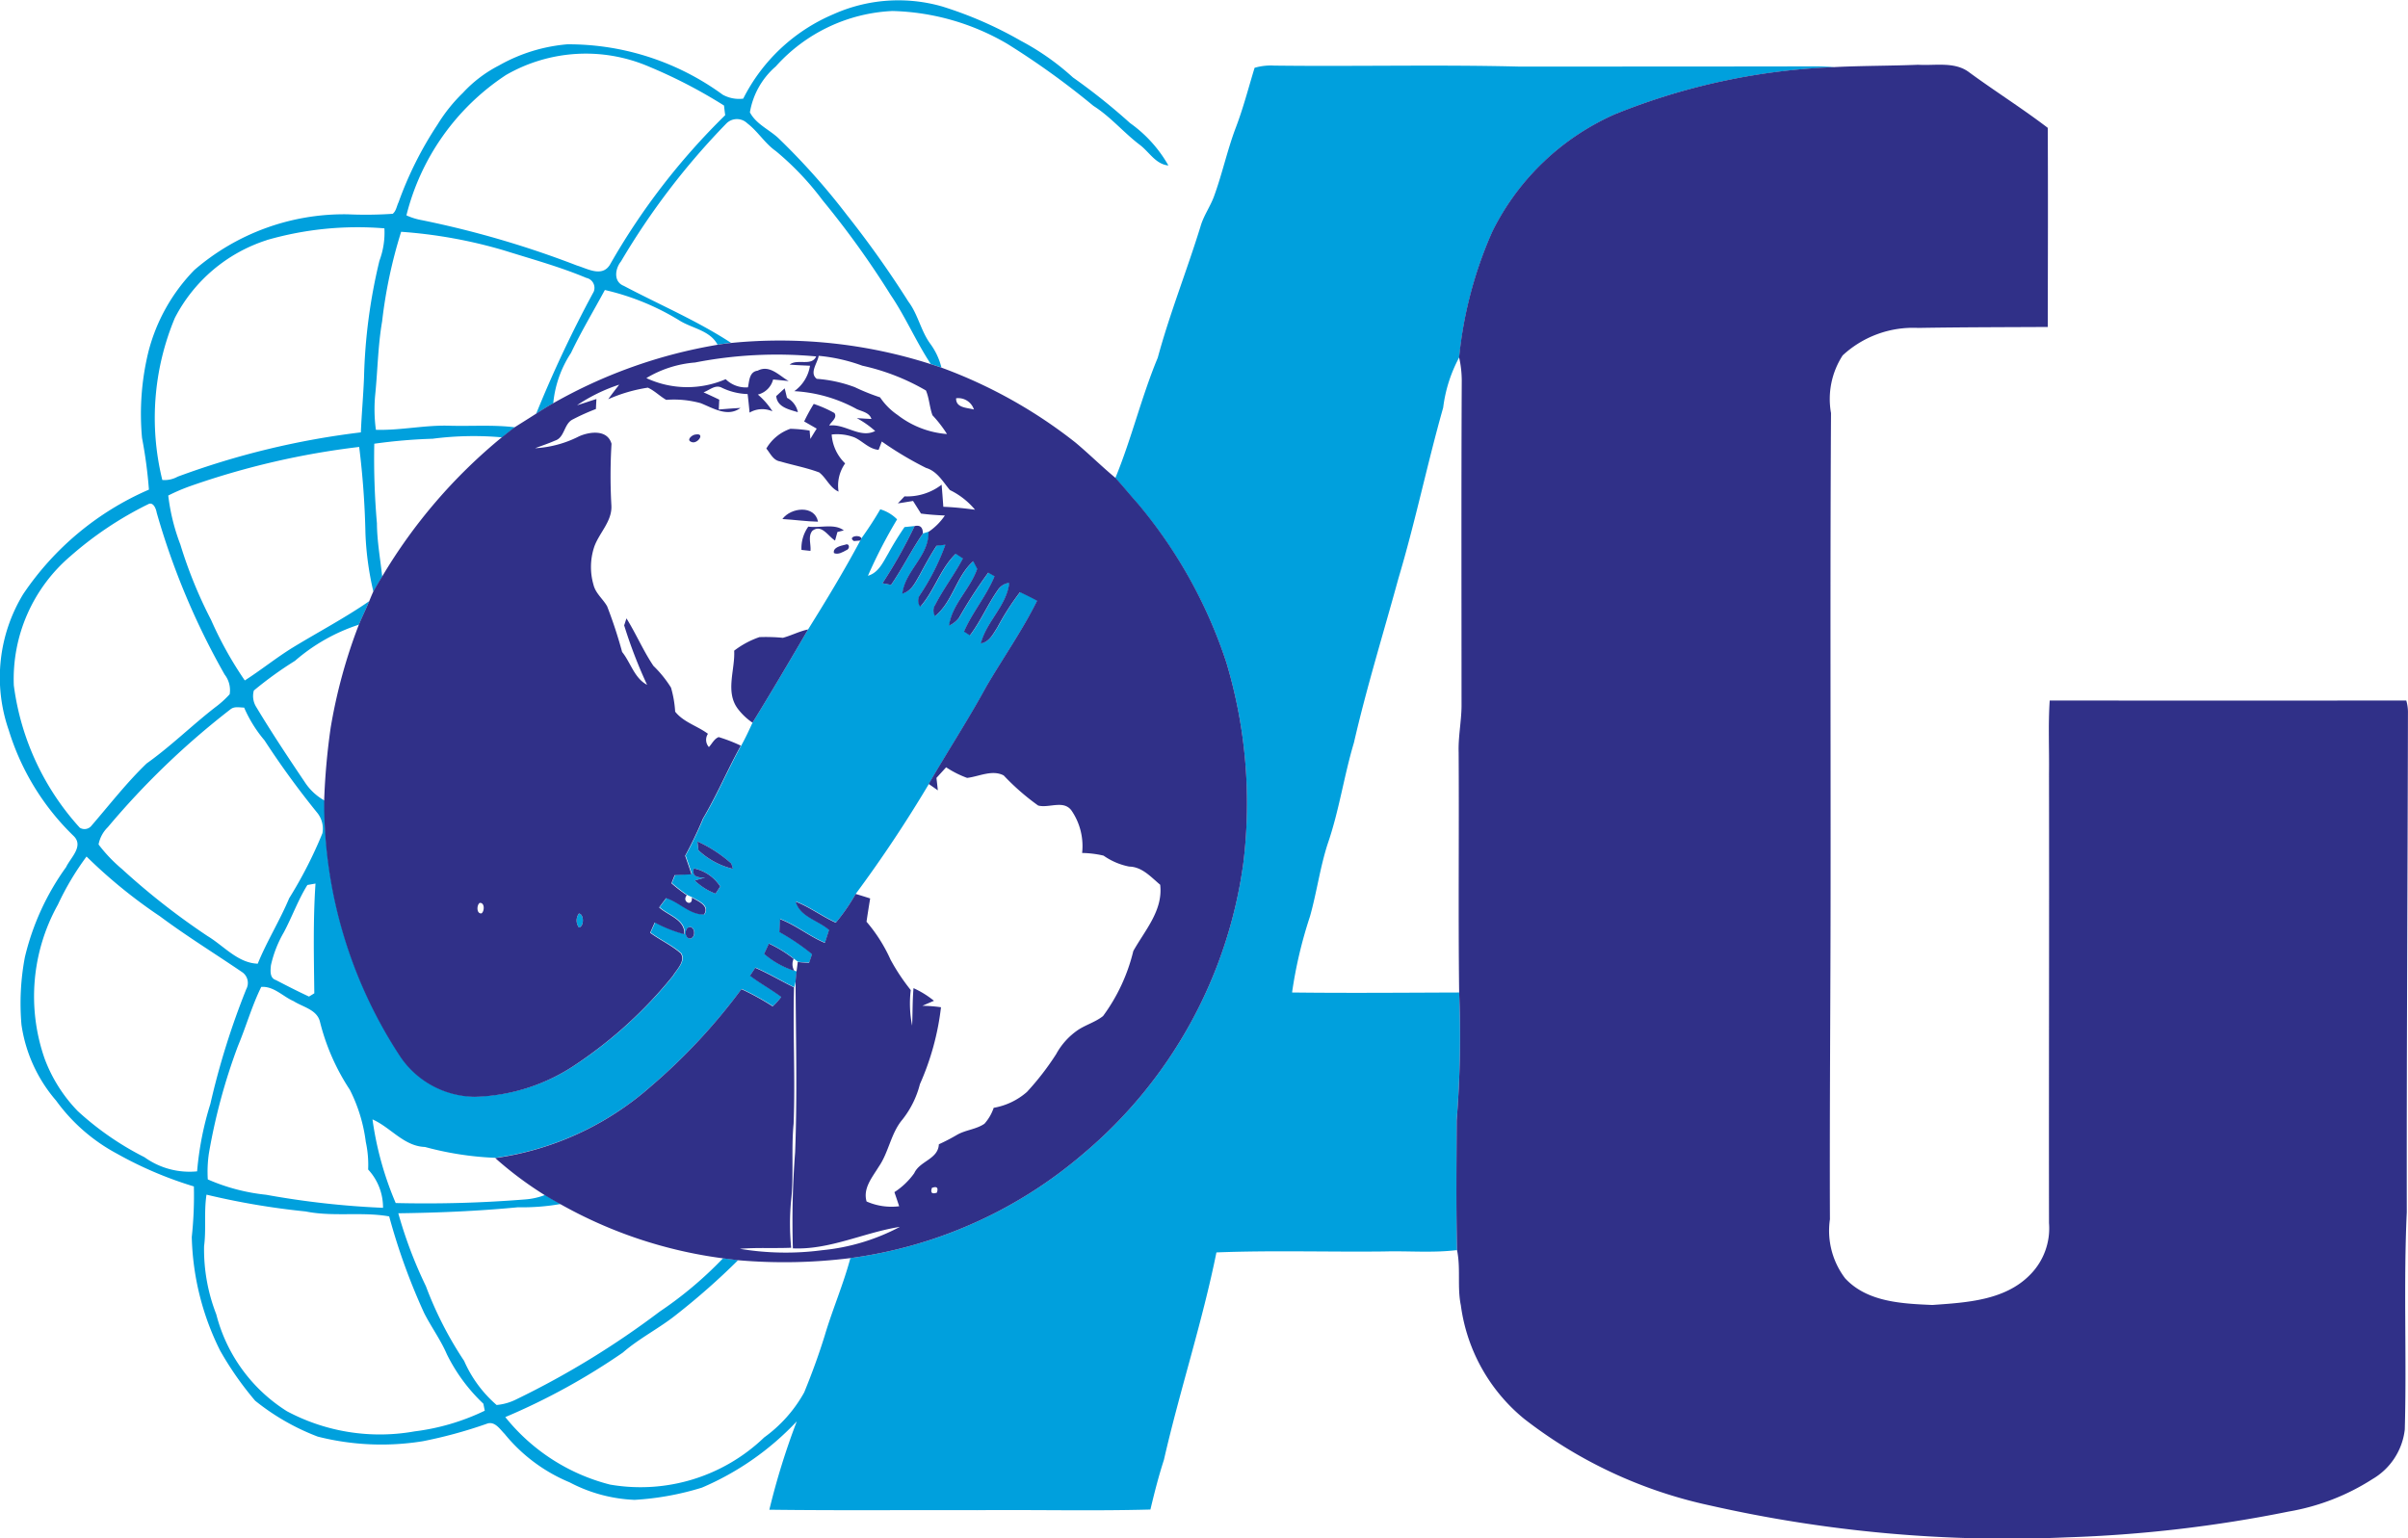 <svg id="Group_201" data-name="Group 201" xmlns="http://www.w3.org/2000/svg" xmlns:xlink="http://www.w3.org/1999/xlink" width="90.793" height="58" viewBox="0 0 90.793 58">
  <defs>
    <clipPath id="clip-path">
      <rect id="Rectangle_96" data-name="Rectangle 96" width="90.793" height="58" fill="none"/>
    </clipPath>
  </defs>
  <g id="Group_201-2" data-name="Group 201" clip-path="url(#clip-path)">
    <path id="Path_755" data-name="Path 755" d="M31.425.536a5.988,5.988,0,0,1,4.11-.289A14.754,14.754,0,0,1,38.493,1.54a9.5,9.5,0,0,1,1.96,1.379A23.152,23.152,0,0,1,42.607,4.64a4.959,4.959,0,0,1,1.447,1.6c-.481-.045-.725-.515-1.081-.78C42.367,5,41.872,4.4,41.227,3.992a29.872,29.872,0,0,0-3.246-2.338A9,9,0,0,0,33.65.415a6.289,6.289,0,0,0-4.4,2.091,2.929,2.929,0,0,0-.975,1.73c.232.445.724.645,1.077.976A25.819,25.819,0,0,1,31.927,8.1a37.932,37.932,0,0,1,2.324,3.275c.363.48.469,1.1.823,1.586a2.549,2.549,0,0,1,.423.9c-.133-.045-.267-.089-.4-.131-.556-.843-.951-1.776-1.518-2.612a33.755,33.755,0,0,0-2.568-3.571A10.769,10.769,0,0,0,29.256,5.7c-.415-.291-.677-.741-1.077-1.047a.561.561,0,0,0-.783-.005,27.43,27.43,0,0,0-3.982,5.21c-.224.279-.293.765.108.923,1.349.713,2.76,1.311,4.042,2.148-.171.017-.34.041-.508.069-.28-.527-.927-.609-1.4-.889a9.354,9.354,0,0,0-2.85-1.173c-.427.791-.891,1.563-1.277,2.374a4.168,4.168,0,0,0-.669,1.9c-.22.124-.433.259-.645.395A45.615,45.615,0,0,1,22.386,11a.384.384,0,0,0-.277-.52c-1-.42-2.051-.707-3.084-1.031a18.155,18.155,0,0,0-3.9-.708,18.194,18.194,0,0,0-.717,3.378c-.16.925-.168,1.864-.264,2.8a5.792,5.792,0,0,0,.029,1.289c.941.028,1.87-.189,2.811-.153.811.021,1.627-.041,2.434.059-.165.123-.327.249-.487.379a12.041,12.041,0,0,0-2.619.052,20.218,20.218,0,0,0-2.2.188,28.1,28.1,0,0,0,.1,3c.005.677.127,1.345.2,2.016-.115.187-.228.373-.333.565a11.434,11.434,0,0,1-.3-2.2,31.63,31.63,0,0,0-.236-3.26A29.84,29.84,0,0,0,7.2,18.322a7.118,7.118,0,0,0-.856.365A7.644,7.644,0,0,0,6.8,20.533a17,17,0,0,0,1.16,2.847A13.979,13.979,0,0,0,9.23,25.66c.611-.391,1.176-.849,1.794-1.232.964-.589,1.97-1.117,2.9-1.759-.124.3-.265.589-.391.887a6.953,6.953,0,0,0-2.412,1.365A14.069,14.069,0,0,0,9.571,26.04a.775.775,0,0,0,.085.612c.579.963,1.2,1.9,1.828,2.83a2.13,2.13,0,0,0,.753.708,17.412,17.412,0,0,0,2.879,9.66,3.438,3.438,0,0,0,2.8,1.5A7.142,7.142,0,0,0,21.778,40.1a16.368,16.368,0,0,0,3.615-3.315c.144-.243.475-.545.295-.839-.348-.309-.781-.5-1.156-.779.057-.129.115-.259.173-.388a5.077,5.077,0,0,0,1.113.443c.036-.552-.609-.705-.947-1.011.087-.117.175-.233.261-.349.5.152.895.628,1.429.617.225-.335-.231-.505-.459-.641l-.188-.087a6.55,6.55,0,0,1-.58-.451l.123-.307.635-.031c-.077-.233-.159-.467-.24-.7a15.431,15.431,0,0,0,.672-1.405c.527-.888.925-1.844,1.427-2.747.157-.279.289-.568.423-.859.716-1.161,1.407-2.338,2.095-3.516.687-1.1,1.359-2.211,1.97-3.355l.043-.083c.252-.352.491-.715.708-1.091a1.49,1.49,0,0,1,.635.379,18.918,18.918,0,0,0-1.1,2.128c.4-.115.571-.512.764-.837a11.526,11.526,0,0,1,.616-1l.383-.039a18.418,18.418,0,0,1-1.212,2.156l.324.063c.431-.627.768-1.312,1.2-1.939l.217-.067c.033.895-.88,1.458-.984,2.326.344-.088.492-.427.656-.705.2-.373.4-.745.635-1.1l.332-.037a8.76,8.76,0,0,1-.981,1.924.4.4,0,0,0,.032.415c.539-.6.755-1.429,1.34-2l.269.176c-.313.6-.729,1.135-1.036,1.735a.4.4,0,0,0-.012.44c.669-.544.8-1.5,1.44-2.07l.148.288c-.265.761-.948,1.327-1.064,2.144a.992.992,0,0,0,.381-.3,17.3,17.3,0,0,1,1.1-1.7l.237.135c-.305.74-.837,1.353-1.152,2.087l.223.144c.412-.543.675-1.179,1.068-1.732a.6.6,0,0,1,.417-.251c-.1.867-.864,1.454-1.073,2.286.321-.053.468-.361.627-.608a9.644,9.644,0,0,1,.849-1.325c.219.1.433.208.645.323-.56,1.129-1.289,2.163-1.923,3.25-.677,1.245-1.455,2.431-2.162,3.659a49.418,49.418,0,0,1-2.759,4.148,7.227,7.227,0,0,1-.749,1.084c-.521-.235-.98-.588-1.515-.793.165.58.848.7,1.259,1.068l-.156.487c-.592-.247-1.091-.667-1.691-.895-.009.161-.017.324-.025.487a8.48,8.48,0,0,1,1.231.832c-.027.083-.083.248-.111.331-.141-.009-.284-.019-.425-.035l-.156-.116a4.772,4.772,0,0,0-.935-.575l-.181.388a3.259,3.259,0,0,0,1.14.64l.084.028c-.009.089-.027.267-.036.356-.013.059-.041.177-.055.237-.493-.236-.96-.524-1.464-.739l-.2.3c.375.293.8.517,1.179.8a2.55,2.55,0,0,1-.321.356,9.477,9.477,0,0,0-1.179-.651,22.134,22.134,0,0,1-3.428,3.678,11.224,11.224,0,0,1-5.855,2.692,11.86,11.86,0,0,1-2.656-.409c-.8-.028-1.291-.737-1.98-1.04a12.266,12.266,0,0,0,.875,3.154,46.922,46.922,0,0,0,4.879-.136,2.626,2.626,0,0,0,.755-.169c.193.117.391.229.589.34a8.207,8.207,0,0,1-1.607.124c-1.5.145-3.01.208-4.518.227a16.461,16.461,0,0,0,1.041,2.75A13.808,13.808,0,0,0,17.5,51.32a4.681,4.681,0,0,0,1.225,1.663,2.086,2.086,0,0,0,.763-.223,32.337,32.337,0,0,0,5.387-3.3,14.446,14.446,0,0,0,2.388-2.011c.189.024.379.048.569.071a26.646,26.646,0,0,1-2.32,2.048c-.648.521-1.4.891-2.031,1.44a24.813,24.813,0,0,1-4.429,2.431A7.4,7.4,0,0,0,23,55.984a6.73,6.73,0,0,0,5.813-1.778,5.2,5.2,0,0,0,1.51-1.7c.288-.705.552-1.423.776-2.151.292-.981.7-1.922.965-2.912a16.909,16.909,0,0,0,8.749-3.908,17.373,17.373,0,0,0,6.065-10.987,18.482,18.482,0,0,0-.64-7.565A18.065,18.065,0,0,0,42.9,19c-.287-.32-.556-.655-.847-.971.612-1.483.983-3.058,1.6-4.539.455-1.676,1.1-3.29,1.612-4.949.119-.42.388-.776.528-1.189.3-.833.485-1.7.8-2.532.283-.739.48-1.506.711-2.263a2.177,2.177,0,0,1,.743-.083c3.068.037,6.138-.04,9.206.036,3.732,0,7.466,0,11.2-.007.233,0,.468.012.7.031A24.566,24.566,0,0,0,60.916,4.3a9.389,9.389,0,0,0-4.641,4.426,15.45,15.45,0,0,0-1.255,4.749,5.37,5.37,0,0,0-.605,1.895c-.605,2.135-1.051,4.312-1.687,6.439-.565,2.067-1.2,4.114-1.679,6.2-.376,1.255-.557,2.562-.985,3.8-.293.9-.415,1.84-.671,2.748a16.676,16.676,0,0,0-.676,2.87c2.1.025,4.2.007,6.3,0a39.988,39.988,0,0,1-.093,4.814c-.007,1.632-.025,3.267.013,4.9-.912.112-1.834.027-2.75.052-2.107.024-4.218-.047-6.322.036-.533,2.639-1.38,5.2-1.98,7.824-.2.616-.359,1.243-.509,1.872-2.174.059-4.35.005-6.523.024-2.615-.009-5.23.017-7.845-.017A27.458,27.458,0,0,1,30.042,53.6a10.619,10.619,0,0,1-3.579,2.5,10.651,10.651,0,0,1-2.536.46,5.727,5.727,0,0,1-2.451-.661,6.235,6.235,0,0,1-2.447-1.823c-.184-.185-.38-.508-.687-.381a17.446,17.446,0,0,1-2.394.653,9.769,9.769,0,0,1-3.968-.173,8.68,8.68,0,0,1-2.359-1.353A12.076,12.076,0,0,1,8.3,50.932a10.1,10.1,0,0,1-1.069-4.284,14.723,14.723,0,0,0,.079-1.907A14.488,14.488,0,0,1,4.4,43.5a6.764,6.764,0,0,1-2.284-1.995A5.6,5.6,0,0,1,.81,38.648,9.344,9.344,0,0,1,.937,36.1a9.573,9.573,0,0,1,1.555-3.4c.169-.359.679-.792.283-1.176A9.379,9.379,0,0,1,.33,27.534a6.044,6.044,0,0,1,.543-5.127,10.954,10.954,0,0,1,4.742-3.943,17.253,17.253,0,0,0-.26-1.951,9.873,9.873,0,0,1,.239-3.24,6.845,6.845,0,0,1,1.734-3.091,8.634,8.634,0,0,1,5.794-2.1,14.8,14.8,0,0,0,1.686-.02c.131-.107.149-.291.22-.435A13.629,13.629,0,0,1,16.495,4.7a6.119,6.119,0,0,1,.96-1.2A4.866,4.866,0,0,1,18.81,2.471a6.289,6.289,0,0,1,2.578-.8,9.857,9.857,0,0,1,5.862,1.9,1.271,1.271,0,0,0,.773.149,6.757,6.757,0,0,1,3.4-3.183M19.056,2.843a8.917,8.917,0,0,0-3.732,5.278,2.384,2.384,0,0,0,.58.181,36.373,36.373,0,0,1,5.85,1.711c.4.12.943.449,1.241-.027a25.621,25.621,0,0,1,4.348-5.642q-.024-.182-.044-.364a18.9,18.9,0,0,0-2.835-1.47,6.028,6.028,0,0,0-5.409.332m-9,6.215a5.942,5.942,0,0,0-3.462,2.932A9.777,9.777,0,0,0,6.12,18.1a1.015,1.015,0,0,0,.577-.124,30.292,30.292,0,0,1,6.909-1.671c.029-.687.091-1.371.119-2.058a20.809,20.809,0,0,1,.581-4.413,3.029,3.029,0,0,0,.188-1.223,12.353,12.353,0,0,0-4.439.443m-4.5,9.976a13.351,13.351,0,0,0-2.9,1.944A6.089,6.089,0,0,0,.521,25.847a9.871,9.871,0,0,0,2.487,5.366.335.335,0,0,0,.445-.08c.681-.789,1.324-1.62,2.076-2.343.907-.644,1.7-1.429,2.576-2.11a3.724,3.724,0,0,0,.555-.5.96.96,0,0,0-.191-.744,27.8,27.8,0,0,1-2.56-6.1c-.028-.163-.143-.456-.357-.3m3.132,7.717a30,30,0,0,0-4.619,4.441,1.235,1.235,0,0,0-.349.651,5.659,5.659,0,0,0,.88.924A26.718,26.718,0,0,0,7.827,35.3c.609.367,1.14,1.016,1.891,1.041.344-.847.832-1.624,1.185-2.467a16.253,16.253,0,0,0,1.253-2.45.952.952,0,0,0-.212-.795,32.206,32.206,0,0,1-1.971-2.71,4.933,4.933,0,0,1-.768-1.236c-.175,0-.373-.057-.521.071M26.293,31.73c.011.084.031.252.041.335a2.887,2.887,0,0,0,1.3.7l-.059-.2a5.053,5.053,0,0,0-1.284-.835M2.185,34.11a7.115,7.115,0,0,0-.5,5.819A5.689,5.689,0,0,0,2.932,41.9a11.134,11.134,0,0,0,2.516,1.739,2.905,2.905,0,0,0,1.984.533,11.816,11.816,0,0,1,.5-2.544A29,29,0,0,1,9.286,37.3a.492.492,0,0,0-.169-.649c-1.028-.7-2.091-1.355-3.09-2.1A19.151,19.151,0,0,1,3.263,32.3,10.377,10.377,0,0,0,2.185,34.11m23.979-1.363c-.093.331.168.343.419.348-.129.035-.257.071-.385.109a2.237,2.237,0,0,0,.785.495l.175-.272a1.568,1.568,0,0,0-.993-.68m-14.574.625c-.352.565-.577,1.2-.889,1.786a4.346,4.346,0,0,0-.487,1.245c-.019.2-.051.479.187.555.413.215.828.427,1.249.623l.2-.123c-.016-1.38-.049-2.762.045-4.139l-.3.053m14.346,1.61c-.133.1-.113.4.081.412.251-.032.177-.549-.081-.412M9.85,37.217c-.352.715-.568,1.486-.875,2.22a22.2,22.2,0,0,0-1.1,4.066,4.75,4.75,0,0,0-.04.973,7.365,7.365,0,0,0,2.2.579,32.341,32.341,0,0,0,4.407.492,2.1,2.1,0,0,0-.561-1.444,4.072,4.072,0,0,0-.089-1.043,6.009,6.009,0,0,0-.6-1.962,8.276,8.276,0,0,1-1.129-2.571c-.113-.457-.644-.549-.992-.773-.409-.177-.748-.573-1.225-.537M7.786,45.052c-.1.643-.007,1.295-.091,1.939a6.747,6.747,0,0,0,.46,2.574,6.1,6.1,0,0,0,2.662,3.652,7.435,7.435,0,0,0,4.814.761,8.468,8.468,0,0,0,2.647-.78l-.053-.264a6.532,6.532,0,0,1-1.377-1.866c-.233-.541-.583-1.02-.851-1.543a23.577,23.577,0,0,1-1.323-3.654c-1.037-.184-2.112.024-3.151-.187a28.174,28.174,0,0,1-3.736-.633" transform="translate(0 0)" fill="#00a0dd"/>
    <path id="Path_756" data-name="Path 756" d="M163.129,258.35c.2.016.2.5,0,.524a.444.444,0,0,1,0-.524" transform="translate(-141.302 -223.899)" fill="#00a0dd"/>
    <path id="Path_757" data-name="Path 757" d="M426.081,18.389c1.053-.053,2.111-.045,3.166-.088.637.041,1.375-.131,1.922.287.975.715,2,1.359,2.96,2.092.013,2.5.005,5.006,0,7.509-1.63.009-3.259.008-4.889.036a3.906,3.906,0,0,0-2.844,1.036,3.025,3.025,0,0,0-.439,2.176c-.035,5.911-.011,11.823-.016,17.734,0,4.223-.041,8.445-.025,12.668a2.967,2.967,0,0,0,.571,2.223c.827.9,2.151.959,3.29,1.008,1.276-.091,2.736-.165,3.687-1.141a2.484,2.484,0,0,0,.712-1.951c-.008-5.646.011-11.293,0-16.941.013-.92-.035-1.843.027-2.762q6.723.008,13.444,0a1.6,1.6,0,0,1,.063.491c-.011,6.269-.052,12.537-.044,18.807-.127,2.728,0,5.462-.075,8.192a2.489,2.489,0,0,1-1.217,1.87,8.493,8.493,0,0,1-3.16,1.225,50.206,50.206,0,0,1-8.364.973,50.776,50.776,0,0,1-13.468-1.205,17.334,17.334,0,0,1-7-3.268A6.663,6.663,0,0,1,412,65.083c-.143-.688,0-1.395-.144-2.08-.039-1.632-.02-3.267-.013-4.9a39.98,39.98,0,0,0,.093-4.814c-.037-3.019,0-6.038-.019-9.056-.019-.579.1-1.147.109-1.724,0-4.092-.012-8.185.008-12.277a4.092,4.092,0,0,0-.1-.9,15.45,15.45,0,0,1,1.255-4.749,9.389,9.389,0,0,1,4.641-4.426,24.566,24.566,0,0,1,8.246-1.768" transform="translate(-356.919 -15.859)" fill="#303088"/>
    <path id="Path_758" data-name="Path 758" d="M107.1,96.473a18.639,18.639,0,0,1,7.533.8c.133.041.267.085.4.131a18.333,18.333,0,0,1,5.049,2.822c.516.432.995.907,1.512,1.337.291.316.56.651.847.971a18.065,18.065,0,0,1,3.334,5.989,18.482,18.482,0,0,1,.64,7.565,17.374,17.374,0,0,1-6.065,10.987,16.909,16.909,0,0,1-8.749,3.908,20.087,20.087,0,0,1-4.227.081c-.191-.023-.38-.047-.569-.071a16.974,16.974,0,0,1-6.137-2.042c-.2-.111-.4-.223-.589-.34a13.627,13.627,0,0,1-1.872-1.4,11.224,11.224,0,0,0,5.855-2.692,22.133,22.133,0,0,0,3.428-3.678,9.477,9.477,0,0,1,1.179.651,2.55,2.55,0,0,0,.321-.356c-.381-.285-.8-.509-1.179-.8l.2-.3c.5.215.971.5,1.464.739-.048,1.712.049,3.426-.017,5.138-.095.981.016,1.971-.1,2.952a9.471,9.471,0,0,0,.008,1.728c-.645.028-1.292-.013-1.935.04a10.479,10.479,0,0,0,3.1.053,7.843,7.843,0,0,0,2.935-.881c-1.355.213-2.646.873-4.036.811a33.876,33.876,0,0,1,.085-3.623c.084-2.152.028-4.3.016-6.455.009-.089.027-.267.036-.356l.048-.365c.141.016.284.025.425.035.028-.083.084-.248.111-.331a8.48,8.48,0,0,0-1.231-.832c.008-.163.016-.325.025-.487.6.228,1.1.648,1.691.895l.156-.487c-.411-.364-1.093-.488-1.259-1.068.535.205.993.559,1.515.793a7.227,7.227,0,0,0,.749-1.084c.183.053.365.111.547.169-.047.293-.095.585-.137.879a5.885,5.885,0,0,1,.905,1.428,7.639,7.639,0,0,0,.763,1.149,4.22,4.22,0,0,0,.052,1.34c.02-.472.011-.944.052-1.413a3.539,3.539,0,0,1,.771.477c-.145.063-.291.124-.435.189a5.368,5.368,0,0,1,.7.055,9.943,9.943,0,0,1-.795,2.9,3.555,3.555,0,0,1-.661,1.337c-.436.517-.511,1.229-.893,1.779-.244.4-.6.811-.457,1.308a2.319,2.319,0,0,0,1.229.18c-.059-.179-.119-.355-.179-.532a2.753,2.753,0,0,0,.748-.716c.209-.465.9-.52.928-1.089a7.421,7.421,0,0,0,.671-.348c.327-.195.732-.209,1.048-.427a1.736,1.736,0,0,0,.348-.6,2.563,2.563,0,0,0,1.255-.6,10.168,10.168,0,0,0,1.1-1.424,2.622,2.622,0,0,1,.82-.909c.3-.2.663-.3.949-.528a6.834,6.834,0,0,0,1.14-2.451c.439-.785,1.128-1.534,1.013-2.5-.347-.289-.679-.675-1.167-.685a2.533,2.533,0,0,1-.968-.413,3.82,3.82,0,0,0-.808-.1,2.369,2.369,0,0,0-.4-1.6c-.3-.411-.848-.081-1.257-.189a8.873,8.873,0,0,1-1.3-1.135c-.435-.228-.929.041-1.379.093a3.8,3.8,0,0,1-.792-.4l-.364.4c.017.156.036.312.052.469q-.172-.122-.344-.24c.707-1.228,1.484-2.414,2.162-3.659.633-1.087,1.363-2.12,1.923-3.25-.212-.115-.427-.221-.645-.323a9.644,9.644,0,0,0-.849,1.325c-.159.247-.305.555-.627.608.209-.832.973-1.419,1.073-2.286a.6.6,0,0,0-.417.251c-.393.553-.656,1.189-1.068,1.732l-.223-.144c.315-.733.847-1.347,1.152-2.087l-.237-.135a17.293,17.293,0,0,0-1.1,1.7.992.992,0,0,1-.381.3c.116-.817.8-1.383,1.064-2.144l-.148-.288c-.644.572-.771,1.526-1.44,2.07a.4.4,0,0,1,.012-.44c.307-.6.723-1.137,1.036-1.735l-.269-.176c-.585.567-.8,1.392-1.34,2a.4.4,0,0,1-.032-.415,8.759,8.759,0,0,0,.981-1.924l-.332.037c-.233.355-.435.727-.635,1.1-.164.279-.312.617-.656.705.1-.868,1.017-1.431.984-2.326a2.31,2.31,0,0,0,.621-.62c-.3-.013-.6-.033-.9-.073-.1-.159-.2-.317-.3-.476-.192.032-.383.064-.573.092l.251-.265a2.137,2.137,0,0,0,1.4-.44c.023.277.044.556.064.833.4.015.8.057,1.195.111a2.849,2.849,0,0,0-.949-.743c-.264-.316-.475-.707-.9-.835a13.03,13.03,0,0,1-1.667-.995c-.029.079-.088.236-.119.315-.359-.027-.6-.328-.911-.469a1.834,1.834,0,0,0-.859-.109,1.67,1.67,0,0,0,.508,1.089,1.447,1.447,0,0,0-.248,1.064c-.332-.147-.459-.515-.731-.724-.48-.179-.985-.272-1.476-.416-.26-.04-.367-.305-.517-.484a1.684,1.684,0,0,1,.907-.745,5.514,5.514,0,0,1,.725.067c.008.08.021.237.029.316.077-.131.157-.26.239-.389l-.473-.271a6.479,6.479,0,0,1,.361-.661,4.559,4.559,0,0,1,.779.343c.123.183-.119.321-.195.472.6-.079,1.156.5,1.732.207a3.643,3.643,0,0,0-.693-.487c.184.013.367.024.552.032-.076-.241-.348-.28-.548-.369a5.509,5.509,0,0,0-2.36-.679,1.457,1.457,0,0,0,.592-.959c-.256-.013-.512-.02-.767-.044.292-.232.829.079,1-.307a16.061,16.061,0,0,0-4.567.229,4.208,4.208,0,0,0-1.836.588,3.645,3.645,0,0,0,2.99.041,1.084,1.084,0,0,0,.841.308c.051-.244.047-.588.367-.629.449-.237.809.189,1.169.392-.2-.021-.393-.041-.588-.059a.787.787,0,0,1-.575.568,2.749,2.749,0,0,1,.551.633.944.944,0,0,0-.864.048c-.02-.235-.045-.467-.073-.7a2.391,2.391,0,0,1-.977-.241c-.243-.127-.468.1-.685.175.2.092.4.183.593.277-.007.124-.013.248-.019.372.272-.023.545-.045.819-.059-.485.359-1.028.008-1.5-.18a3.784,3.784,0,0,0-1.3-.125c-.241-.137-.439-.345-.692-.46a5.825,5.825,0,0,0-1.495.436c.132-.187.273-.368.413-.549a6.394,6.394,0,0,0-1.59.777c.245-.075.487-.159.732-.236-.005.095-.015.283-.019.377a8.256,8.256,0,0,0-.872.392c-.34.164-.3.687-.671.8-.245.109-.5.192-.751.287a4.145,4.145,0,0,0,1.658-.449c.409-.181,1.071-.263,1.224.281a20.242,20.242,0,0,0-.005,2.328c.033.593-.455,1.024-.644,1.551a2.41,2.41,0,0,0-.027,1.45c.08.316.355.524.511.8a17.315,17.315,0,0,1,.565,1.722c.323.4.461.988.941,1.239a17.885,17.885,0,0,1-.864-2.243c.023-.065.065-.2.087-.263.363.583.632,1.22,1.016,1.791a4.337,4.337,0,0,1,.663.82,4.153,4.153,0,0,1,.157.907c.315.4.839.537,1.236.835a.408.408,0,0,0,.036.5c.12-.127.2-.313.369-.376a6.03,6.03,0,0,1,.835.323c-.5.9-.9,1.859-1.427,2.747a15.429,15.429,0,0,1-.672,1.405c.081.232.163.465.24.7l-.635.031-.123.307a6.551,6.551,0,0,0,.58.451c-.211.255.237.451.188.087.228.136.684.307.459.641-.535.011-.931-.465-1.429-.617-.087.116-.175.232-.261.349.337.305.983.459.947,1.011a5.078,5.078,0,0,1-1.113-.443c-.059.129-.116.259-.173.388.375.276.808.469,1.156.779.18.293-.151.6-.295.839a16.368,16.368,0,0,1-3.615,3.315,7.142,7.142,0,0,1-3.859,1.253,3.438,3.438,0,0,1-2.8-1.5,17.412,17.412,0,0,1-2.879-9.66A25.571,25.571,0,0,1,92,111a19.857,19.857,0,0,1,1.067-3.906c.125-.3.267-.588.391-.887.051-.124.1-.247.157-.368.105-.192.219-.379.333-.565a19.96,19.96,0,0,1,4.518-5.251c.16-.129.321-.256.487-.379.264-.167.529-.331.791-.5.212-.136.425-.271.645-.395a18.808,18.808,0,0,1,6.2-2.207c.168-.028.337-.052.508-.069m3.306.485c-.041.273-.363.643-.073.868a5.152,5.152,0,0,1,1.436.315,8.064,8.064,0,0,0,.952.383,2.454,2.454,0,0,0,.661.665,3.475,3.475,0,0,0,1.862.719,4.619,4.619,0,0,0-.548-.709c-.109-.3-.12-.635-.245-.933a8.3,8.3,0,0,0-2.4-.936,6.494,6.494,0,0,0-1.64-.371m5.177,1.6c-.013.368.415.352.672.424a.622.622,0,0,0-.672-.424M97.619,117.59c-.117.087-.119.419.073.393.119-.089.119-.42-.073-.393m3.743.4a.444.444,0,0,0,0,.524c.2-.02.2-.508,0-.524m13.312,10.345c-.065.183,0,.244.185.181.064-.189,0-.249-.185-.181" transform="translate(-79.535 -83.54)" fill="#303088"/>
    <path id="Path_759" data-name="Path 759" d="M219.475,110.113l.319-.293c.023.089.065.268.087.357a.792.792,0,0,1,.411.543c-.327-.1-.781-.188-.816-.607" transform="translate(-190.208 -95.176)" fill="#303088"/>
    <path id="Path_760" data-name="Path 760" d="M195.1,122.828c.379-.065.06.385-.163.281-.212-.077.041-.28.163-.281" transform="translate(-168.869 -106.443)" fill="#303088"/>
    <path id="Path_761" data-name="Path 761" d="M221.225,144.482c.321-.44,1.219-.537,1.343.1-.449-.009-.895-.075-1.343-.1" transform="translate(-191.725 -124.909)" fill="#303088"/>
    <path id="Path_762" data-name="Path 762" d="M226.859,148.871c.431.064.984-.129,1.338.144l-.24.06-.089.323c-.264-.163-.509-.637-.856-.368-.175.207-.044.511-.072.757l-.339-.037a1.4,1.4,0,0,1,.259-.879" transform="translate(-196.382 -129.013)" fill="#303088"/>
    <path id="Path_763" data-name="Path 763" d="M250.737,148.694c.208-.047.311.047.311.28-.431.627-.768,1.312-1.2,1.939l-.324-.063a18.419,18.419,0,0,0,1.212-2.156" transform="translate(-216.251 -128.856)" fill="#303088"/>
    <path id="Path_764" data-name="Path 764" d="M240.948,151.785c-.248-.155.205-.272.288-.1l-.043.083-.245.019" transform="translate(-208.754 -131.384)" fill="#303088"/>
    <path id="Path_765" data-name="Path 765" d="M236.2,153.953c.184-.093.215.149.057.2-.133.075-.311.179-.464.109-.052-.209.256-.276.407-.312" transform="translate(-204.349 -133.405)" fill="#303088"/>
    <path id="Path_766" data-name="Path 766" d="M208.739,178.322c.319-.087.613-.245.94-.312-.688,1.179-1.379,2.355-2.095,3.516a2.346,2.346,0,0,1-.548-.516c-.492-.644-.105-1.475-.144-2.2a3.351,3.351,0,0,1,.952-.511,6.7,6.7,0,0,1,.895.027" transform="translate(-179.21 -154.273)" fill="#303088"/>
    <path id="Path_767" data-name="Path 767" d="M197.175,237.95a5.053,5.053,0,0,1,1.284.835l.059.2a2.887,2.887,0,0,1-1.3-.7c-.011-.083-.031-.251-.041-.335" transform="translate(-170.882 -206.22)" fill="#303088"/>
    <path id="Path_768" data-name="Path 768" d="M196.079,245.58a1.568,1.568,0,0,1,.993.68l-.175.272a2.238,2.238,0,0,1-.785-.495c.128-.039.256-.075.385-.109-.251-.005-.512-.017-.419-.348" transform="translate(-169.916 -212.832)" fill="#303088"/>
    <path id="Path_769" data-name="Path 769" d="M193.941,262.19c.259-.137.332.38.081.412-.195-.013-.215-.309-.081-.412" transform="translate(-168.005 -227.207)" fill="#303088"/>
    <path id="Path_770" data-name="Path 770" d="M216.226,266.84a4.771,4.771,0,0,1,.935.575.488.488,0,0,0,.024.453,3.259,3.259,0,0,1-1.14-.64l.181-.388" transform="translate(-187.236 -231.257)" fill="#303088"/>
  </g>
</svg>
